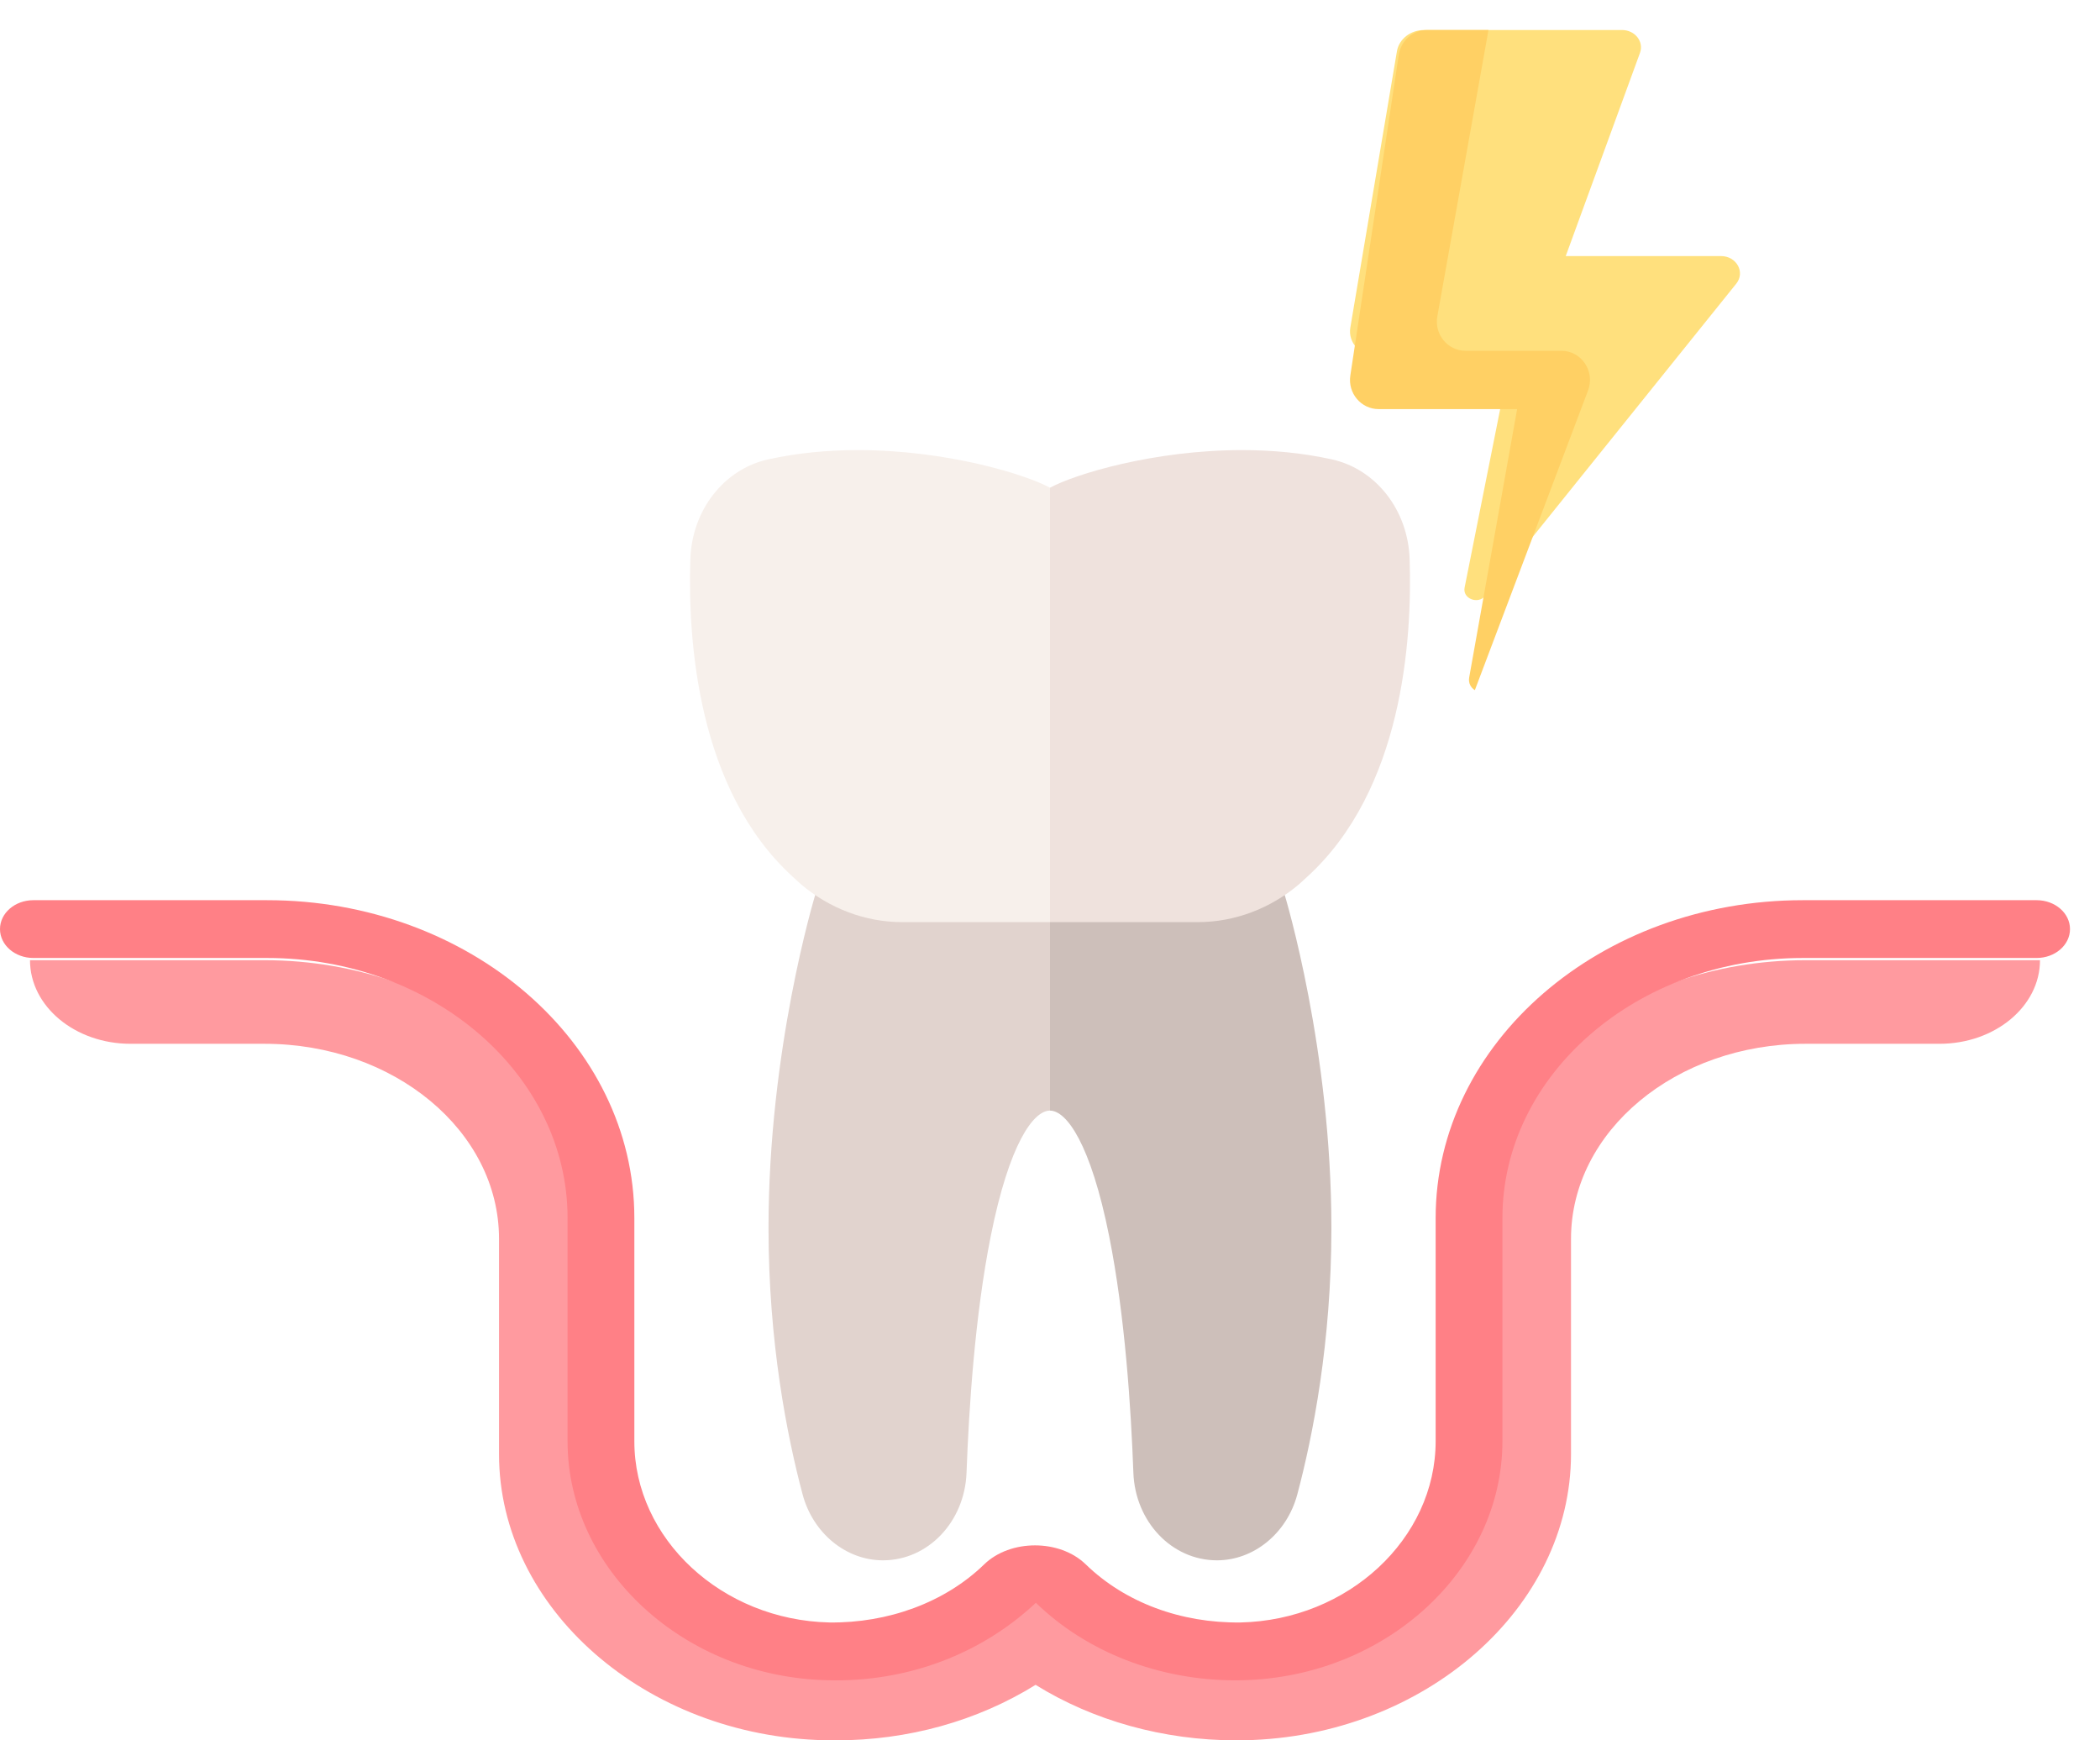 <svg width="70" height="58" viewBox="3 8 70 50" fill="none" xmlns="http://www.w3.org/2000/svg">
<path d="M52.017 45.286V52.456C52.017 56.025 48.692 59.121 44.401 59.212C42.003 59.262 39.838 58.409 38.364 57.033C37.894 56.594 37.107 56.594 36.637 57.033C35.163 58.409 32.997 59.262 30.599 59.212C26.308 59.121 22.983 56.031 22.983 52.463C22.983 50.478 22.983 47.854 22.983 45.285C22.983 40.157 17.984 36 11.816 36H4C4 37.538 5.5 38.786 7.35 38.786H11.816C16.134 38.786 19.634 41.695 19.634 45.285V52.463C19.634 57.594 24.514 61.87 30.514 61.996C30.618 61.999 30.733 62 30.849 62C33.275 62 35.58 61.353 37.52 60.15C39.436 61.34 41.779 61.999 44.203 61.999C44.3 61.999 44.398 61.998 44.495 61.996C50.486 61.87 55.367 57.591 55.367 52.456V45.285C55.367 41.695 58.866 38.786 63.184 38.786H67.65C69.5 38.786 71 37.538 71 36H63.184C57.017 36 52.017 40.157 52.017 45.286Z" fill="#FF9A9F"/>
<path d="M44.181 59.999C41.641 59.999 39.228 59.064 37.529 57.415C35.722 59.113 33.255 60.068 30.593 59.996C25.81 59.892 21.919 56.32 21.919 52.035V44.592C21.919 39.813 17.426 35.926 11.903 35.926H4.113C3.497 35.926 3 35.495 3 34.963C3 34.431 3.498 34 4.113 34H11.903C18.653 34 24.145 38.752 24.145 44.592V52.035C24.145 55.285 27.063 57.993 30.65 58.071C32.597 58.094 34.496 57.408 35.807 56.134C36.677 55.291 38.324 55.291 39.191 56.134C40.503 57.408 42.365 58.096 44.35 58.071C47.936 57.993 50.855 55.282 50.855 52.029V44.592C50.855 38.752 56.347 34 63.096 34H70.887C71.502 34 72 34.431 72 34.963C72 35.495 71.502 35.926 70.887 35.926H63.096C57.573 35.926 53.081 39.814 53.081 44.592V52.029C53.081 56.318 49.19 59.892 44.407 59.996C44.332 59.998 44.256 59.999 44.181 59.999Z" fill="#FF8086"/>
<path d="M49.564 5.71L48.011 14.917C47.925 15.425 48.356 15.882 48.918 15.882H53.355L51.82 23.583C51.746 23.951 52.27 24.156 52.513 23.854L60.876 13.453C61.183 13.071 60.884 12.534 60.366 12.534H55.191L57.667 5.76C57.803 5.386 57.498 5 57.066 5H50.471C50.018 5 49.633 5.301 49.564 5.71Z" fill="#FFE07D"/>
<path d="M50.571 5C50.099 5 49.699 5.35 49.627 5.824L48.011 16.515C47.922 17.104 48.37 17.634 48.955 17.634H53.571L51.973 26.576C51.939 26.767 52.03 26.92 52.162 27L55.936 17.011C56.176 16.375 55.714 15.69 55.045 15.69H51.85C51.255 15.69 50.804 15.142 50.911 14.545L52.616 5H50.571Z" fill="#FFD064"/>
<g filter="url(#filter0_d)">
<path d="M30.419 33.017L30.193 33.758C30.129 33.969 28.617 38.989 28.617 44.925C28.617 48.736 29.235 51.857 29.754 53.805C30.099 55.097 31.2 56 32.432 56C33.935 56 35.159 54.715 35.218 53.075C35.296 50.935 35.498 47.832 36.024 45.202C36.64 42.113 37.447 41.013 37.997 41.013L39.409 33.017H30.419Z" fill="#E1D3CE"/>
<path d="M45.804 33.758L45.578 33.017H38V41.013C38.55 41.013 39.357 42.113 39.973 45.202C40.499 47.832 40.701 50.935 40.779 53.075C40.838 54.715 42.062 56 43.565 56C44.797 56 45.898 55.097 46.243 53.805C46.762 51.857 47.38 48.736 47.38 44.925C47.38 38.989 45.868 33.969 45.804 33.758Z" fill="#CDBFBA"/>
<path d="M31.599 19C30.617 19 29.601 19.089 28.603 19.31C27.131 19.636 26.066 21.001 26.012 22.631C25.923 25.342 26.248 30.322 29.426 33.22L29.668 33.442L29.694 33.465C30.653 34.281 31.851 34.731 33.067 34.731H38L39.412 26.708L38 20.254C37.171 19.803 34.545 19 31.599 19V19Z" fill="#F7F0EB"/>
<path d="M49.988 22.631C49.934 21.001 48.869 19.636 47.397 19.31C46.4 19.089 45.383 19 44.401 19C41.455 19 38.829 19.803 38 20.254V34.731H42.933C44.149 34.731 45.347 34.281 46.306 33.465L46.572 33.222C49.752 30.322 50.077 25.342 49.988 22.631Z" fill="#EFE2DD"/>
</g>
<defs>
<filter id="filter0_d" x="22" y="15" width="32" height="45" filterUnits="userSpaceOnUse" color-interpolation-filters="sRGB">
<feFlood flood-opacity="0" result="BackgroundImageFix"/>
<feColorMatrix in="SourceAlpha" type="matrix" values="0 0 0 0 0 0 0 0 0 0 0 0 0 0 0 0 0 0 127 0"/>
<feOffset/>
<feGaussianBlur stdDeviation="2"/>
<feColorMatrix type="matrix" values="0 0 0 0 0 0 0 0 0 0.783 0 0 0 0 0.759 0 0 0 0.29 0"/>
<feBlend mode="normal" in2="BackgroundImageFix" result="effect1_dropShadow"/>
<feBlend mode="normal" in="SourceGraphic" in2="effect1_dropShadow" result="shape"/>
</filter>
</defs>
</svg>
